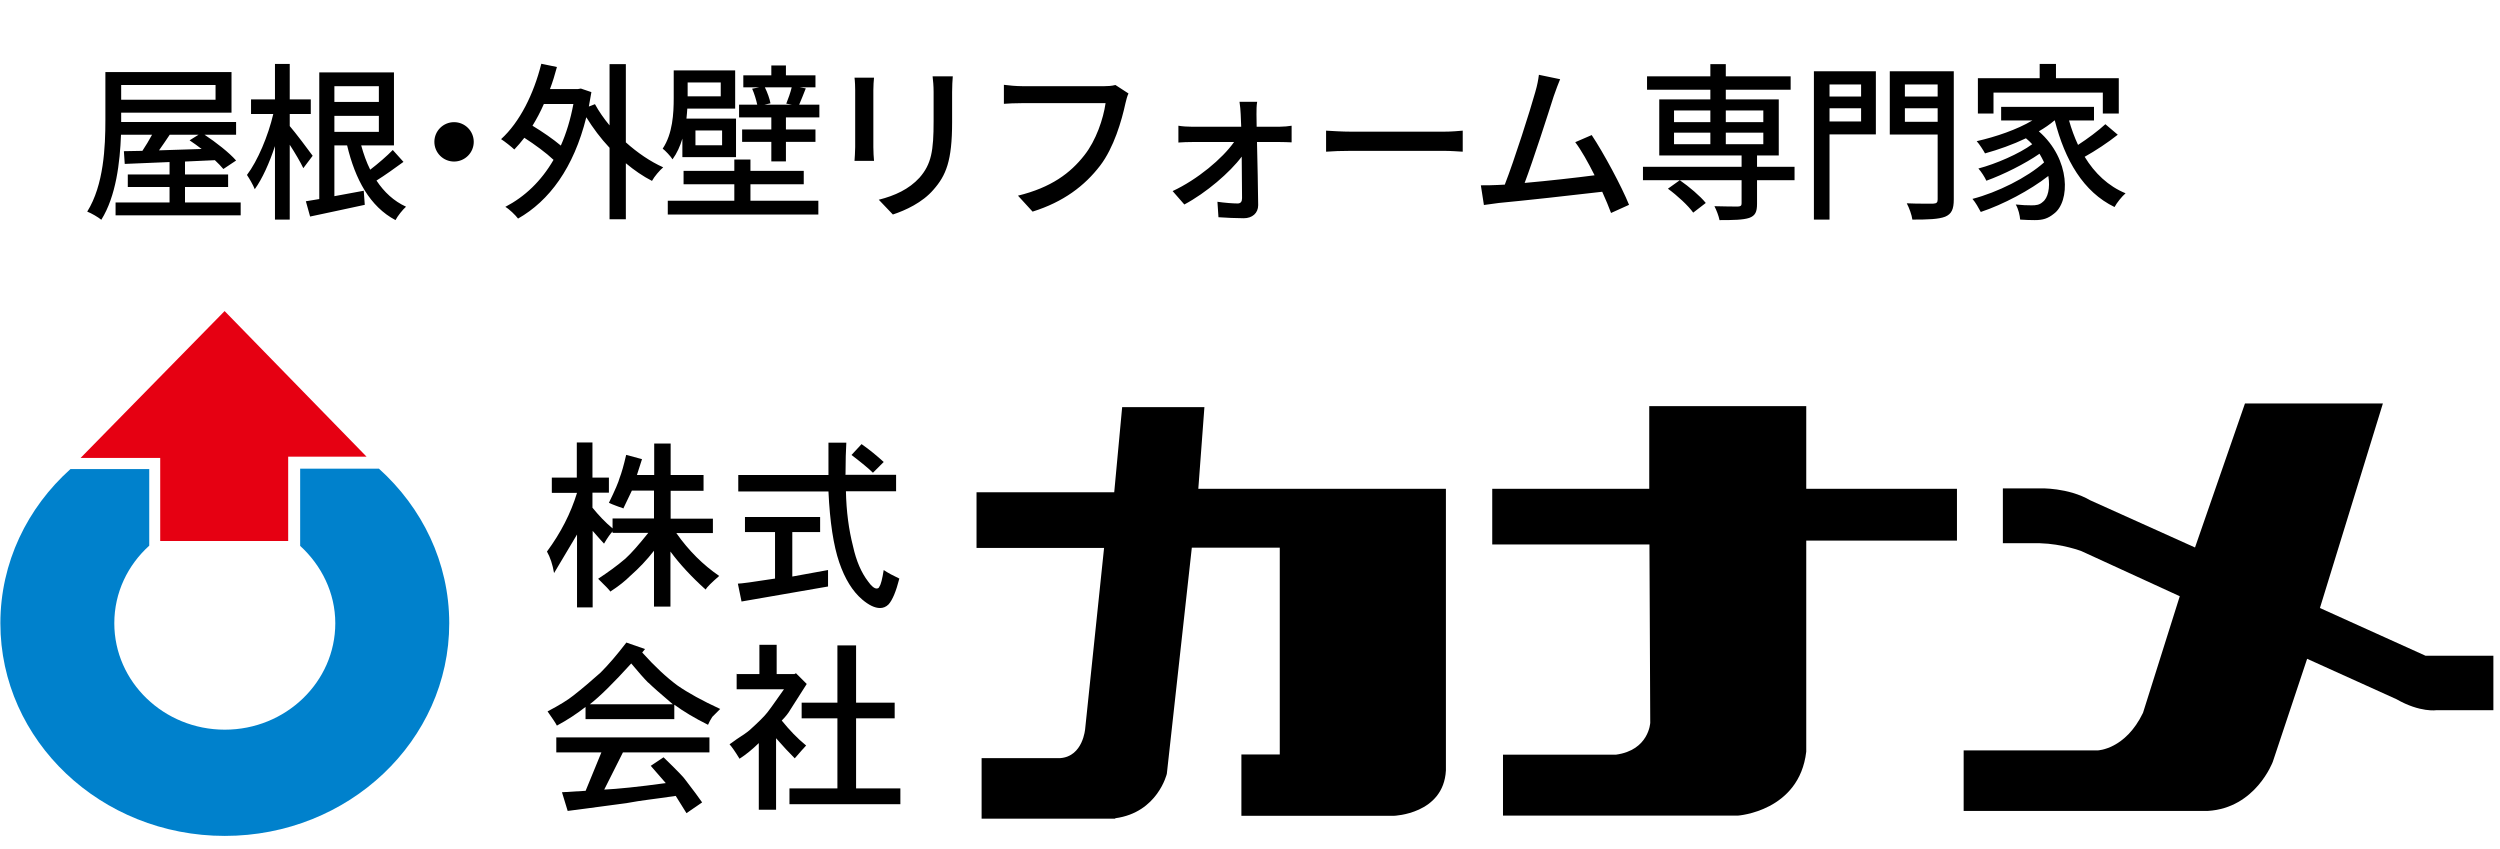 <svg width="162" height="55" viewBox="0 0 162 55" fill="none" xmlns="http://www.w3.org/2000/svg">
<path d="M19.45 35.372C20.832 36.636 21.727 38.412 21.727 40.387C21.727 44.19 18.516 47.283 14.567 47.283C10.619 47.283 7.407 44.19 7.407 40.387C7.407 38.399 8.276 36.622 9.671 35.359V30.397H4.564C1.774 32.898 0.024 36.451 0.024 40.387C0.024 47.994 6.539 54.167 14.567 54.167C22.596 54.167 29.111 47.994 29.111 40.387C29.111 36.438 27.347 32.885 24.557 30.371H19.45V35.372Z" fill="#0081CC"/>
<path d="M18.674 35.056V29.594H23.755L14.555 20.157L5.223 29.673H10.382V35.056H18.674Z" fill="#E60012"/>
<path d="M35.758 31.924V30.95H37.377V28.673H38.391V30.95H39.457V31.924H38.391V32.898C38.799 33.398 39.22 33.846 39.694 34.241V33.596H42.379V31.793H40.944L40.391 32.951C40.391 32.951 40.312 32.898 40.247 32.885C40.181 32.872 40.076 32.832 39.904 32.767C39.733 32.701 39.589 32.648 39.457 32.582C39.865 31.753 40.089 31.214 40.154 30.963C40.273 30.661 40.418 30.161 40.576 29.476L41.602 29.753L41.273 30.779H42.392V28.739H43.458V30.779H45.59V31.806H43.458V33.609H46.196V34.544H43.827C44.63 35.688 45.564 36.61 46.604 37.321C46.104 37.755 45.814 38.044 45.722 38.202C44.801 37.373 44.037 36.544 43.445 35.741V39.308H42.379V35.688C41.918 36.281 41.405 36.821 40.852 37.307C40.51 37.65 40.076 37.992 39.549 38.334C39.523 38.268 39.26 37.992 38.759 37.505C39.378 37.097 39.97 36.676 40.523 36.202C40.931 35.833 41.418 35.267 42.01 34.53H39.694V34.438C39.575 34.557 39.378 34.82 39.141 35.228C39.023 35.109 38.773 34.82 38.404 34.399V39.361H37.391V34.636C37.272 34.846 36.772 35.688 35.903 37.136C35.811 36.584 35.653 36.11 35.443 35.741C36.338 34.53 36.983 33.267 37.391 31.937H35.772L35.758 31.924Z" fill="black"/>
<path d="M50.222 34.477H48.274V33.503H53.144V34.477H51.341V37.36L53.657 36.938V38.005L48.051 38.978L47.814 37.82C47.998 37.82 48.801 37.715 50.222 37.491V34.477ZM55.184 29.476L55.829 28.778C56.356 29.147 56.83 29.541 57.264 29.936L56.566 30.634C56.316 30.384 55.855 30.002 55.171 29.476M54.816 30.766H58.067V31.832H54.816C54.842 33.135 55 34.319 55.276 35.398C55.487 36.359 55.816 37.109 56.25 37.675C56.461 37.978 56.658 38.136 56.803 38.136C56.895 38.136 56.961 38.097 56.987 38.005C57.08 37.886 57.172 37.518 57.264 36.938C57.54 37.123 57.882 37.307 58.277 37.491C58.067 38.32 57.83 38.886 57.58 39.163C57.422 39.321 57.237 39.4 57.027 39.4C56.685 39.4 56.303 39.215 55.869 38.847C55.25 38.32 54.75 37.518 54.381 36.438C54.013 35.359 53.776 33.832 53.684 31.845H47.84V30.779H53.684V28.686H54.842C54.816 29.147 54.789 29.844 54.789 30.779L54.816 30.766Z" fill="black"/>
<path d="M42.023 44.243C42.273 44.493 42.8 44.953 43.602 45.638H38.219C38.864 45.138 39.759 44.256 40.904 42.992C41.365 43.545 41.733 43.966 42.01 44.243M37.943 51.245L36.416 51.337L36.785 52.548L37.903 52.403L40.641 52.035C41.141 51.942 41.589 51.877 41.984 51.824C42.392 51.771 42.984 51.692 43.787 51.574C43.945 51.824 44.168 52.192 44.484 52.693L45.498 51.995C45.287 51.692 44.932 51.205 44.432 50.56C44.34 50.402 43.866 49.915 42.997 49.073L42.168 49.626L43.142 50.745C41.325 50.995 39.983 51.126 39.154 51.166L40.365 48.757H45.972V47.783H36.048V48.757H38.969L37.943 51.258M38.917 43.585C38.325 44.111 37.745 44.611 37.153 45.072C36.811 45.348 36.258 45.691 35.482 46.099C35.784 46.533 35.995 46.836 36.087 47.02C36.772 46.651 37.39 46.243 37.943 45.809V46.599H43.695V45.664C44.287 46.099 45.011 46.533 45.88 46.967C45.945 46.809 46.037 46.638 46.156 46.454C46.222 46.388 46.301 46.309 46.393 46.217C46.485 46.125 46.577 46.033 46.669 45.941C45.524 45.414 44.59 44.901 43.892 44.414C43.181 43.887 42.418 43.177 41.615 42.282L41.799 42.058L40.588 41.637C39.996 42.413 39.443 43.058 38.917 43.585Z" fill="black"/>
<path d="M51.947 45.533H54.264V41.822H55.474V45.533H57.975V46.547H55.474V51.088H58.344V52.114H51.157V51.088H54.264V46.547H51.947V45.533ZM47.722 43.678H49.209V41.782H50.328V43.678H51.486L51.578 43.625L52.276 44.322L51.21 45.994C51.092 46.205 50.907 46.441 50.657 46.692C51.157 47.31 51.671 47.85 52.237 48.31C52.145 48.403 52.052 48.508 51.96 48.613C51.868 48.718 51.71 48.903 51.5 49.14C51.131 48.771 50.723 48.337 50.289 47.837V52.47H49.17V48.153C48.762 48.547 48.354 48.89 47.92 49.166C47.643 48.705 47.419 48.389 47.275 48.231C47.393 48.139 47.551 48.034 47.735 47.902C47.92 47.784 48.091 47.666 48.249 47.56C48.407 47.455 48.512 47.363 48.578 47.31C49.13 46.81 49.525 46.428 49.736 46.152C49.92 45.902 50.104 45.665 50.262 45.428C50.434 45.191 50.605 44.941 50.802 44.665H47.735V43.638L47.722 43.678Z" fill="black"/>
<path d="M72.268 53.022C75.019 52.654 75.611 50.14 75.611 50.14L77.23 35.491H82.929V48.889H80.442V52.864H90.326C90.326 52.864 93.537 52.759 93.695 49.929V31.674H77.651L78.046 26.383H72.716L72.202 31.898H63.279V35.504H71.544L70.32 47.218C70.32 47.218 70.189 49.021 68.701 49.126H63.608V53.048H72.268V53.022Z" fill="black"/>
<path d="M106.871 26.317H117.045V31.674H126.811V35.031H117.045V48.706C116.597 52.575 112.622 52.851 112.622 52.851H97.394V48.903H104.712C106.857 48.613 106.936 46.837 106.936 46.837L106.884 35.281H96.697V31.674H106.871V26.317Z" fill="black"/>
<path d="M129.786 31.647V35.201H132.181C133.655 35.24 134.879 35.714 134.879 35.714L141.249 38.636L138.867 46.191C137.722 48.573 135.932 48.626 135.932 48.626H127.245V52.548H143.066C146.172 52.364 147.278 49.363 147.278 49.363L149.502 42.69L155.293 45.309C156.833 46.191 157.899 46.02 157.899 46.02H161.571V42.492H157.175L150.331 39.399L154.411 26.145H145.474L142.237 35.477L135.458 32.424C134.01 31.581 132.207 31.647 132.207 31.647H129.786Z" fill="black"/>
<path d="M12.868 8.73H10.998C10.767 9.071 10.536 9.423 10.305 9.742C11.174 9.72 12.109 9.687 13.066 9.654C12.802 9.456 12.538 9.258 12.285 9.093L12.868 8.73ZM13.968 5.507H7.852V6.464H13.968V5.507ZM11.988 13.119H15.596V13.955H7.489V13.119H10.987V12.118H8.281V11.304H10.987V10.501L8.083 10.622L8.028 9.797C8.38 9.797 8.787 9.786 9.227 9.775C9.436 9.456 9.667 9.082 9.854 8.73H7.841C7.775 10.512 7.522 12.712 6.565 14.241C6.367 14.076 5.916 13.812 5.652 13.713C6.73 11.986 6.829 9.511 6.829 7.762V4.671H15.002V7.3H7.852V7.762V7.905H15.299V8.73H13.253C14.001 9.225 14.859 9.896 15.299 10.402L14.474 10.952C14.331 10.776 14.144 10.589 13.924 10.38L11.988 10.468V11.304H14.782V12.118H11.988V13.119ZM20.26 10.094L19.655 10.897C19.479 10.523 19.116 9.907 18.775 9.379V14.23H17.818V9.467C17.455 10.567 16.993 11.59 16.509 12.261C16.399 11.975 16.157 11.568 16.003 11.337C16.696 10.424 17.378 8.807 17.708 7.388H16.267V6.442H17.818V4.143H18.775V6.442H20.139V7.388H18.775V8.169C19.094 8.532 20.051 9.797 20.26 10.094ZM21.668 7.509V8.543H24.55V7.509H21.668ZM24.55 5.584H21.668V6.607H24.55V5.584ZM25.452 9.72L26.145 10.49C25.584 10.897 24.946 11.359 24.396 11.7C24.891 12.448 25.518 13.031 26.31 13.394C26.09 13.592 25.771 13.988 25.628 14.263C23.967 13.383 23.021 11.634 22.493 9.423H21.668V12.712C22.273 12.602 22.922 12.481 23.571 12.36L23.637 13.273C22.405 13.548 21.096 13.812 20.095 14.032L19.82 13.042C20.073 12.998 20.37 12.954 20.689 12.899V4.693H25.529V9.423H23.406C23.56 9.984 23.747 10.512 23.989 10.996C24.506 10.6 25.078 10.105 25.452 9.72ZM29.423 7.916C30.127 7.916 30.699 8.488 30.699 9.192C30.699 9.896 30.127 10.468 29.423 10.468C28.719 10.468 28.147 9.896 28.147 9.192C28.147 8.488 28.719 7.916 29.423 7.916ZM37.156 6.739H35.242C35.022 7.245 34.769 7.718 34.505 8.147C35.143 8.532 35.847 9.016 36.342 9.434C36.694 8.642 36.969 7.74 37.156 6.739ZM40.555 4.154V9.225C41.303 9.896 42.139 10.468 42.975 10.842C42.744 11.04 42.403 11.436 42.249 11.722C41.666 11.425 41.094 11.029 40.555 10.578V14.208H39.499V9.577C38.927 8.972 38.421 8.29 37.992 7.597C37.178 10.886 35.583 13.02 33.57 14.164C33.394 13.933 32.998 13.548 32.745 13.405C34.01 12.745 35.066 11.744 35.869 10.358C35.396 9.907 34.659 9.368 33.977 8.928C33.768 9.203 33.548 9.456 33.328 9.687C33.141 9.511 32.712 9.17 32.47 9.016C33.68 7.916 34.582 6.101 35.077 4.132L36.089 4.341C35.957 4.836 35.814 5.309 35.638 5.771H37.453L37.64 5.738L38.322 5.969C38.267 6.288 38.212 6.607 38.157 6.904L38.553 6.75C38.806 7.212 39.125 7.674 39.499 8.125V4.154H40.555ZM46.704 5.342H44.559V6.244H46.704V5.342ZM46.792 9.412V8.455H45.065V9.412H46.792ZM44.218 10.182V8.983C44.075 9.467 43.866 9.929 43.58 10.325C43.47 10.138 43.107 9.753 42.942 9.632C43.591 8.664 43.657 7.344 43.657 6.365V4.561H47.639V7.036H44.537C44.526 7.245 44.504 7.465 44.482 7.685H47.694V10.182H44.218ZM48.629 11.942V13.009H53.029V13.9H43.272V13.009H47.584V11.942H44.295V11.073H47.584V10.336H48.629V11.073H52.083V11.942H48.629ZM51.302 5.661H49.564C49.729 5.991 49.883 6.431 49.927 6.695L49.531 6.783H51.324L50.95 6.717C51.071 6.42 51.225 5.991 51.302 5.661ZM51.786 6.783H53.095V7.608H50.928V8.389H52.842V9.192H50.928V10.457H49.982V9.192H48.09V8.389H49.982V7.608H47.892V6.783H49.069C49.003 6.475 48.882 6.068 48.739 5.749L49.19 5.661H48.167V4.88H49.982V4.242H50.928V4.88H52.842V5.661H51.83L52.215 5.727C52.061 6.112 51.918 6.486 51.786 6.783ZM61.741 4.946C61.719 5.232 61.697 5.562 61.697 5.958V7.916C61.697 10.435 61.301 11.37 60.487 12.294C59.772 13.13 58.661 13.636 57.858 13.9L56.945 12.943C57.99 12.679 58.903 12.261 59.585 11.513C60.355 10.633 60.498 9.775 60.498 7.85V5.958C60.498 5.562 60.465 5.232 60.432 4.946H61.741ZM56.637 5.034C56.615 5.265 56.593 5.54 56.593 5.848V9.533C56.593 9.819 56.615 10.204 56.637 10.424H55.372C55.383 10.237 55.416 9.852 55.416 9.533V5.848C55.416 5.65 55.405 5.265 55.372 5.034H56.637ZM73.126 6.057C73.038 6.233 72.983 6.475 72.928 6.695C72.686 7.817 72.18 9.566 71.289 10.732C70.288 12.041 68.913 13.086 66.911 13.713L65.965 12.679C68.121 12.151 69.364 11.216 70.266 10.061C71.025 9.104 71.498 7.696 71.641 6.684H66.24C65.767 6.684 65.327 6.706 65.052 6.728V5.496C65.36 5.54 65.877 5.584 66.24 5.584H71.575C71.762 5.584 72.037 5.573 72.279 5.507L73.126 6.057ZM81.464 6.596C81.42 6.838 81.42 7.146 81.42 7.41C81.42 7.619 81.431 7.894 81.431 8.213H82.894C83.147 8.213 83.532 8.18 83.697 8.147V9.225C83.477 9.214 83.158 9.203 82.927 9.203H81.453C81.486 10.556 81.519 12.217 81.53 13.295C81.53 13.812 81.145 14.142 80.595 14.142C80.111 14.142 79.418 14.109 78.956 14.076L78.89 13.075C79.33 13.141 79.891 13.185 80.199 13.185C80.397 13.185 80.485 13.064 80.485 12.844C80.485 12.217 80.474 11.183 80.463 10.149C79.704 11.172 78.153 12.503 76.745 13.251L75.986 12.382C77.592 11.634 79.209 10.281 79.968 9.203H77.273C76.976 9.203 76.646 9.214 76.36 9.236V8.147C76.613 8.191 76.976 8.213 77.251 8.213H80.43C80.419 7.894 80.408 7.63 80.397 7.41C80.386 7.179 80.364 6.86 80.32 6.596H81.464ZM85.93 8.466C86.293 8.488 86.975 8.532 87.569 8.532H93.553C94.081 8.532 94.51 8.488 94.785 8.466V9.83C94.543 9.819 94.037 9.775 93.553 9.775H87.569C86.964 9.775 86.304 9.797 85.93 9.83V8.466ZM101.096 5.133C100.975 5.43 100.843 5.76 100.678 6.244C100.348 7.289 99.347 10.402 98.797 11.854C100.293 11.722 102.152 11.513 103.329 11.359C102.911 10.523 102.46 9.72 102.075 9.214L103.142 8.752C103.912 9.907 105.089 12.096 105.562 13.273L104.396 13.801C104.253 13.416 104.055 12.932 103.824 12.426C102.075 12.635 98.555 13.02 97.125 13.152C96.85 13.185 96.487 13.24 96.157 13.284L95.959 12.008C96.3 12.008 96.729 12.008 97.059 11.986C97.191 11.975 97.345 11.975 97.51 11.964C98.126 10.391 99.171 7.102 99.479 5.991C99.633 5.463 99.677 5.166 99.721 4.847L101.096 5.133ZM110.534 13.152L109.72 13.779C109.401 13.328 108.686 12.668 108.081 12.228L108.851 11.678C109.456 12.096 110.182 12.712 110.534 13.152ZM108.477 8.598V9.346H110.831V8.598H108.477ZM108.477 7.157V7.916H110.831V7.157H108.477ZM114.263 7.157H111.832V7.916H114.263V7.157ZM114.263 9.346V8.598H111.832V9.346H114.263ZM116.287 10.809V11.678H113.856V13.207C113.856 13.724 113.746 13.977 113.35 14.12C112.943 14.252 112.327 14.263 111.425 14.263C111.37 13.988 111.227 13.614 111.095 13.361C111.755 13.383 112.437 13.383 112.624 13.383C112.8 13.372 112.855 13.328 112.855 13.174V11.678H106.464V10.809H112.855V10.072H107.52V6.442H110.831V5.815H106.728V4.946H110.831V4.154H111.832V4.946H116.034V5.815H111.832V6.442H115.264V10.072H113.856V10.809H116.287ZM120.599 5.474H118.553V6.255H120.599V5.474ZM118.553 7.872H120.599V7.014H118.553V7.872ZM121.556 4.616V8.708H118.553V14.23H117.541V4.616H121.556ZM123.437 7.894H125.56V7.014H123.437V7.894ZM125.56 5.474H123.437V6.255H125.56V5.474ZM126.605 4.616V12.921C126.605 13.559 126.462 13.867 126.044 14.043C125.615 14.208 124.944 14.23 123.921 14.23C123.888 13.944 123.712 13.46 123.558 13.174C124.284 13.207 125.054 13.196 125.274 13.196C125.494 13.185 125.56 13.119 125.56 12.921V8.719H122.458V4.616H126.605ZM129.179 6.002V7.355H128.167V5.067H132.171V4.143H133.227V5.067H137.297V7.355H136.263V6.002H129.179ZM136.428 8.048L137.231 8.73C136.593 9.236 135.779 9.775 135.086 10.16C135.735 11.227 136.615 12.063 137.737 12.525C137.495 12.734 137.176 13.13 137.022 13.416C134.998 12.437 133.81 10.38 133.15 7.806H133.128C132.831 8.059 132.479 8.301 132.116 8.51C134.195 10.325 134.151 13.086 133.084 13.856C132.699 14.164 132.38 14.263 131.852 14.263C131.577 14.263 131.247 14.252 130.906 14.23C130.884 13.955 130.796 13.548 130.62 13.251C131.016 13.295 131.379 13.306 131.643 13.306C131.929 13.306 132.16 13.284 132.369 13.086C132.699 12.844 132.864 12.184 132.732 11.403C131.533 12.338 129.806 13.251 128.354 13.735C128.222 13.493 128.013 13.108 127.815 12.888C129.432 12.47 131.368 11.502 132.457 10.523C132.369 10.336 132.27 10.149 132.16 9.962C131.225 10.611 129.817 11.315 128.717 11.711C128.607 11.469 128.387 11.128 128.2 10.919C129.333 10.622 130.851 9.962 131.687 9.346C131.566 9.214 131.434 9.082 131.28 8.961C130.433 9.368 129.498 9.698 128.629 9.94C128.53 9.753 128.255 9.324 128.09 9.148C129.344 8.862 130.697 8.4 131.698 7.806H129.674V6.926H135.691V7.806H134.074C134.228 8.356 134.426 8.895 134.657 9.39C135.284 8.983 135.977 8.466 136.428 8.048Z" fill="black"/>
</svg>
